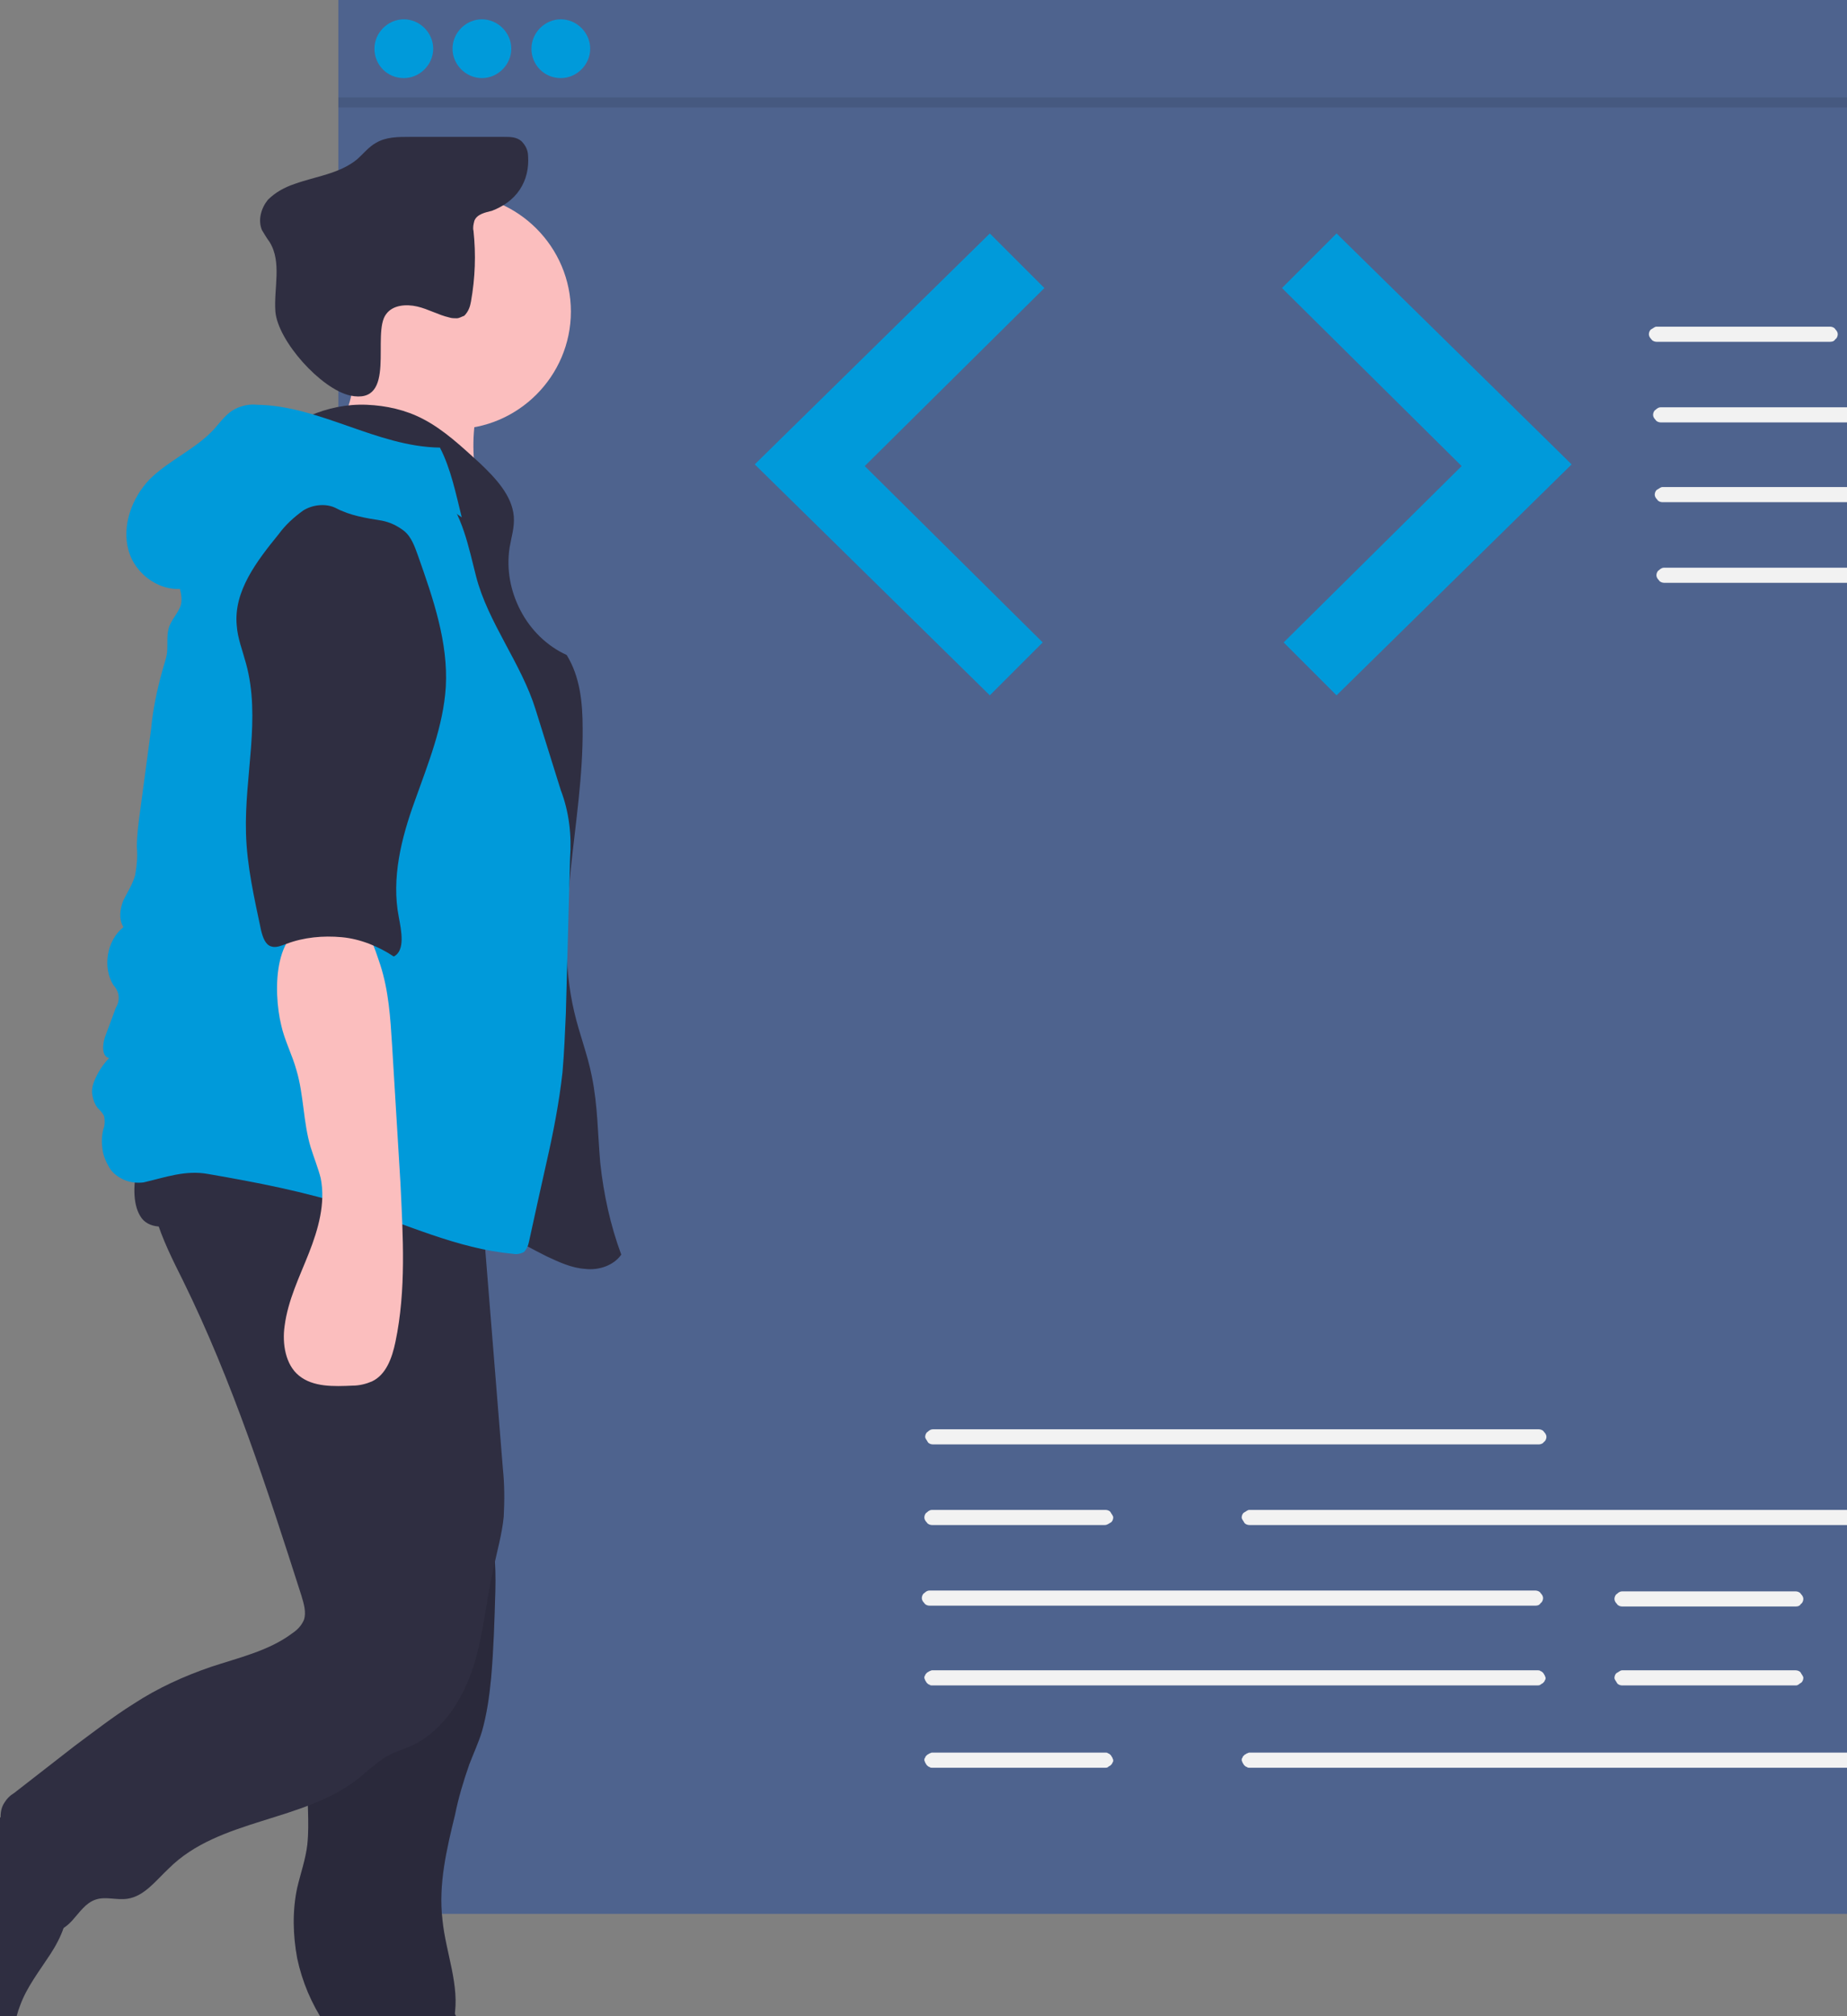 <?xml version="1.0" encoding="utf-8"?>
<!-- Generator: Adobe Illustrator 24.0.2, SVG Export Plug-In . SVG Version: 6.00 Build 0)  -->
<svg version="1.1" id="Layer_1" xmlns="http://www.w3.org/2000/svg" xmlns:xlink="http://www.w3.org/1999/xlink" x="0px" y="0px"
	 viewBox="0 0 220 240.1" style="enable-background:new 0 0 220 240.1;" xml:space="preserve">
<rect x="0" y="0" width="220" height="240.1" fill="#808080" stroke="none"/>
<style type="text/css">
	.st0{clip-path:url(#SVGID_2_);}
	.st1{display:none;fill:#DEE7FF;}
	.st2{opacity:0.8;fill:#415B91;enable-background:new    ;}
	.st3{fill:#F2F2F2;}
	.st4{fill:#009ADA;}
	.st5{opacity:0.1;enable-background:new    ;}
	.st6{fill:#2F2E41;}
	.st7{fill:#FBBEBE;}
</style>
<g>
	<defs>
		<rect id="SVGID_1_" y="-59.9" width="220" height="300"/>
	</defs>
	<clipPath id="SVGID_2_">
		<use xlink:href="#SVGID_1_"  style="overflow:visible;"/>
	</clipPath>
	<g class="st0">
		<rect y="-59.9" class="st1" width="220" height="300"/>
		<path class="st2" d="M332.8,0H40.3v227.9h292.5V0z"/>
		<path class="st3" d="M270,50.3h-72.2c-0.2,0-0.5-0.1-0.6-0.3c-0.2-0.2-0.3-0.4-0.3-0.6c0-0.2,0.1-0.5,0.3-0.6
			c0.2-0.2,0.4-0.3,0.6-0.3H270c0.2,0,0.5,0.1,0.6,0.3c0.2,0.2,0.3,0.4,0.3,0.6c0,0.2-0.1,0.5-0.3,0.6
			C270.5,50.2,270.3,50.3,270,50.3z"/>
		<path class="st3" d="M270.2,59.8h-72.2c-0.2,0-0.5-0.1-0.6-0.3c-0.2-0.2-0.3-0.4-0.3-0.6c0-0.2,0.1-0.5,0.3-0.6s0.4-0.3,0.6-0.3
			h72.2c0.2,0,0.5,0.1,0.6,0.3c0.2,0.2,0.3,0.4,0.3,0.6c0,0.2-0.1,0.5-0.3,0.6C270.7,59.8,270.4,59.8,270.2,59.8z"/>
		<path class="st3" d="M270.4,69.4h-72.2c-0.2,0-0.5-0.1-0.6-0.3c-0.2-0.2-0.3-0.4-0.3-0.6s0.1-0.5,0.3-0.6c0.2-0.2,0.4-0.3,0.6-0.3
			h72.2c0.2,0,0.5,0.1,0.6,0.3c0.2,0.2,0.3,0.4,0.3,0.6s-0.1,0.5-0.3,0.6C270.8,69.3,270.6,69.4,270.4,69.4z"/>
		<path class="st3" d="M218,40.7h-20.7c-0.2,0-0.5-0.1-0.6-0.3c-0.2-0.2-0.3-0.4-0.3-0.6c0-0.2,0.1-0.5,0.3-0.6s0.4-0.3,0.6-0.3H218
			c0.2,0,0.5,0.1,0.6,0.3c0.2,0.2,0.3,0.4,0.3,0.6c0,0.2-0.1,0.5-0.3,0.6C218.5,40.6,218.3,40.7,218,40.7z"/>
		<path class="st3" d="M183.3,172h-72.2c-0.2,0-0.5-0.1-0.6-0.3s-0.3-0.4-0.3-0.6c0-0.2,0.1-0.5,0.3-0.6c0.2-0.2,0.4-0.3,0.6-0.3
			h72.2c0.2,0,0.5,0.1,0.6,0.3c0.2,0.2,0.3,0.4,0.3,0.6c0,0.2-0.1,0.5-0.3,0.6C183.8,171.9,183.5,172,183.3,172z"/>
		<path class="st3" d="M182.9,191.2h-72.2c-0.2,0-0.5-0.1-0.6-0.3c-0.2-0.2-0.3-0.4-0.3-0.6c0-0.2,0.1-0.5,0.3-0.6
			c0.2-0.2,0.4-0.3,0.6-0.3h72.2c0.2,0,0.5,0.1,0.6,0.3c0.2,0.2,0.3,0.4,0.3,0.6c0,0.2-0.1,0.5-0.3,0.6
			C183.4,191.1,183.2,191.2,182.9,191.2z"/>
		<path class="st3" d="M183.1,200.7H111c-0.1,0-0.2,0-0.3-0.1c-0.1,0-0.2-0.1-0.3-0.2c-0.1-0.1-0.1-0.2-0.2-0.3
			c0-0.1-0.1-0.2-0.1-0.3c0-0.1,0-0.2,0.1-0.3c0-0.1,0.1-0.2,0.2-0.3c0.1-0.1,0.2-0.1,0.3-0.2c0.1,0,0.2-0.1,0.3-0.1h72.2
			c0.1,0,0.2,0,0.3,0.1c0.1,0,0.2,0.1,0.3,0.2c0.1,0.1,0.1,0.2,0.2,0.3c0,0.1,0.1,0.2,0.1,0.3c0,0.1,0,0.2-0.1,0.3
			c0,0.1-0.1,0.2-0.2,0.3c-0.1,0.1-0.2,0.1-0.3,0.2C183.4,200.7,183.2,200.7,183.1,200.7z"/>
		<path class="st3" d="M213.9,191.3h-20.7c-0.2,0-0.5-0.1-0.6-0.3c-0.2-0.2-0.3-0.4-0.3-0.6c0-0.2,0.1-0.5,0.3-0.6
			c0.2-0.2,0.4-0.3,0.6-0.3h20.7c0.2,0,0.5,0.1,0.6,0.3c0.2,0.2,0.3,0.4,0.3,0.6c0,0.2-0.1,0.5-0.3,0.6
			C214.4,191.2,214.2,191.3,213.9,191.3z"/>
		<path class="st3" d="M213.9,200.7h-20.7c-0.2,0-0.5-0.1-0.6-0.3s-0.3-0.4-0.3-0.6c0-0.2,0.1-0.5,0.3-0.6s0.4-0.3,0.6-0.3h20.7
			c0.2,0,0.5,0.1,0.6,0.3s0.3,0.4,0.3,0.6c0,0.2-0.1,0.5-0.3,0.6S214.2,200.7,213.9,200.7z"/>
		<path class="st3" d="M262.3,181.6H148.8c-0.2,0-0.5-0.1-0.6-0.3s-0.3-0.4-0.3-0.6c0-0.2,0.1-0.5,0.3-0.6s0.4-0.3,0.6-0.3h113.5
			c0.2,0,0.5,0.1,0.6,0.3s0.3,0.4,0.3,0.6c0,0.2-0.1,0.5-0.3,0.6S262.5,181.6,262.3,181.6z"/>
		<path class="st3" d="M131.6,181.6H111c-0.2,0-0.5-0.1-0.6-0.3c-0.2-0.2-0.3-0.4-0.3-0.6c0-0.2,0.1-0.5,0.3-0.6
			c0.2-0.2,0.4-0.3,0.6-0.3h20.7c0.2,0,0.5,0.1,0.6,0.3s0.3,0.4,0.3,0.6c0,0.2-0.1,0.5-0.3,0.6S131.9,181.6,131.6,181.6z"/>
		<path class="st3" d="M262.3,210.5H148.8c-0.1,0-0.2,0-0.3-0.1c-0.1,0-0.2-0.1-0.3-0.2c-0.1-0.1-0.1-0.2-0.2-0.3
			c0-0.1-0.1-0.2-0.1-0.3c0-0.1,0-0.2,0.1-0.3c0-0.1,0.1-0.2,0.2-0.3c0.1-0.1,0.2-0.1,0.3-0.2c0.1,0,0.2-0.1,0.3-0.1h113.5
			c0.2,0,0.5,0.1,0.6,0.3s0.3,0.4,0.3,0.6c0,0.2-0.1,0.5-0.3,0.6S262.5,210.5,262.3,210.5z"/>
		<path class="st3" d="M131.6,210.5H111c-0.1,0-0.2,0-0.3-0.1c-0.1,0-0.2-0.1-0.3-0.2c-0.1-0.1-0.1-0.2-0.2-0.3
			c0-0.1-0.1-0.2-0.1-0.3c0-0.1,0-0.2,0.1-0.3c0-0.1,0.1-0.2,0.2-0.3c0.1-0.1,0.2-0.1,0.3-0.2c0.1,0,0.2-0.1,0.3-0.1h20.7
			c0.1,0,0.2,0,0.3,0.1c0.1,0,0.2,0.1,0.3,0.2c0.1,0.1,0.1,0.2,0.2,0.3c0,0.1,0.1,0.2,0.1,0.3c0,0.1,0,0.2-0.1,0.3
			c0,0.1-0.1,0.2-0.2,0.3c-0.1,0.1-0.2,0.1-0.3,0.2C131.9,210.5,131.8,210.5,131.6,210.5z"/>
		<path class="st4" d="M117.9,27.8l-28,27.5l28,27.5l6.3-6.3l-21.2-21l21.4-21.2L117.9,27.8z"/>
		<path class="st4" d="M159.2,27.8l28,27.5l-28,27.5l-6.3-6.3l21.2-21l-21.4-21.2L159.2,27.8z"/>
		<path class="st4" d="M48.1,9.3c1.9,0,3.5-1.6,3.5-3.5S50,2.3,48.1,2.3c-1.9,0-3.5,1.6-3.5,3.5S46.1,9.3,48.1,9.3z"/>
		<path class="st4" d="M57.4,9.3c1.9,0,3.5-1.6,3.5-3.5s-1.6-3.5-3.5-3.5c-1.9,0-3.5,1.6-3.5,3.5S55.5,9.3,57.4,9.3z"/>
		<path class="st4" d="M66.8,9.3c1.9,0,3.5-1.6,3.5-3.5s-1.6-3.5-3.5-3.5c-1.9,0-3.5,1.6-3.5,3.5S64.8,9.3,66.8,9.3z"/>
		<path class="st5" d="M332.8,11.6H40.3v1.2h292.5V11.6z"/>
		<path class="st6" d="M-4.6,219c-1.3,0.7-2.7,1.3-4.1,1.7c-2.5,0.7-5.2,0.4-7.8,1c-1,0.2-2.2,0.7-2.5,1.7c-0.2,0.7,0,1.5,0.3,2.3
			c2.8,8.1,4.5,16.8,9,24.1c1.9,3.1,4.2,5.9,7,8.3c1,0.9,2.2,1.8,3.5,1.9c0.6,0.1,1.3,0,1.8-0.3c0.6-0.3,1.1-0.7,1.5-1.2
			c0.4-0.5,0.6-1.1,0.7-1.7c0.1-0.6,0-1.2-0.3-1.8c-0.4-0.9-1.2-1.6-1.6-2.4c-0.5-1.1-0.8-2.2-0.9-3.4c-0.4-3.5-0.9-7.1,0.4-10.4
			c0.8-2.2,2.3-4.1,3.6-6.1c1.3-2,2.3-4.3,2-6.6c-0.2-1.6-1-3.1-1.8-4.4c-0.8-1.4-2.5-5.1-4.2-5.6C0.2,215.7-3,218.2-4.6,219z"/>
		<path class="st6" d="M40.4,247c0,0.8-0.1,1.6-0.3,2.4c-0.5,1.4-1.8,2.3-2.5,3.7c-0.9,1.8-0.5,4.1,0.1,6c0.4,1.2,0.9,2.5,1.9,3.3
			c0.9,0.6,1.9,0.9,2.9,1c8.9,1.2,17.9,0.5,26.9,0.8c1.6,0,3.4,0.1,4.8-0.7c1.4-0.8,2.3-2.8,1.3-4.2c-0.9-1.2-2.6-1.2-4.1-1.3
			c-3.8-0.2-7.5-1.7-10.3-4.3c-0.6-0.5-1.1-1.1-1.4-1.7c-0.3-0.6-0.6-1.1-0.8-1.8c-1.3-3.4-2.8-6.8-4.5-10c-0.5-0.9-1-1.8-1.9-2.3
			c-0.7-0.3-1.4-0.5-2.1-0.5c-2.2-0.1-8-0.9-9.8,0.8C39.1,239.9,40.4,244.9,40.4,247z"/>
		<path class="st7" d="M54,51.1c7.7,0,14-6.3,14-14s-6.3-14-14-14s-14,6.3-14,14S46.3,51.1,54,51.1z"/>
		<path class="st7" d="M41.4,48.6c-0.9,2.2-2.3,4.3-4.4,5.5l20,4c-0.7-2.8-0.8-5.8-0.3-8.7c0.2-0.7,0.2-1.4,0.1-2.1
			c-0.4-1.4-2-2.1-3.5-2.4c-3.7-0.8-6.9-1.2-10.3-2.8C42.1,43.8,42.2,46.6,41.4,48.6z"/>
		<path class="st6" d="M36.9,49.5c2.1-0.9,4.4-1.4,6.8-1.3c2.3,0.1,4.6,0.6,6.7,1.7c2.5,1.3,4.6,3.3,6.7,5.2
			c1.9,1.8,3.9,3.9,4.1,6.4c0.1,1.3-0.3,2.5-0.5,3.7c-0.4,2.6,0.1,5.2,1.3,7.5c1.2,2.3,3.1,4.2,5.5,5.3c1.6,2.6,1.9,5.7,1.9,8.7
			c0.1,11.3-3.6,22.8-1,33.8c0.6,2.6,1.6,5.1,2.1,7.7c0.7,3.4,0.7,6.9,1,10.3c0.4,3.7,1.2,7.4,2.5,10.9c-0.9,1.3-2.7,1.9-4.3,1.7
			c-1.6-0.1-3.1-0.8-4.6-1.5c-7-3.5-13.4-8.1-20.6-11.1c-4.8-2-9.9-3.2-14.5-5.5c-4.6-2.3-8.9-5.9-10.4-10.7
			c-0.6-2.1-0.7-4.3-0.7-6.5c-0.1-9.2-0.3-18.6,1.8-27.6c1.8-8,5.3-15.6,6.1-23.7c0.2-2.6,0.3-5.5,1.8-7.7
			C30.8,53.7,35.4,52.9,36.9,49.5z"/>
		<path class="st6" d="M46,37.4c0.8-1.1,2.4-1.2,3.7-0.9c1.3,0.3,2.5,1,3.8,1.3c0.3,0.1,0.6,0.1,0.9,0.1c0.3,0,0.6-0.2,0.9-0.3
			c0.5-0.5,0.7-1.1,0.8-1.7c0.5-2.8,0.6-5.6,0.3-8.4c-0.1-0.4,0-0.8,0.1-1.2c0.3-0.8,1.3-1,2.1-1.2c1.3-0.5,2.5-1.3,3.3-2.5
			c0.8-1.2,1.1-2.6,1-4c0-0.7-0.3-1.3-0.8-1.8c-0.6-0.5-1.3-0.5-2.1-0.5c-3.7,0-7.5,0-11.2,0c-1.4,0-2.8,0-4,0.7
			c-0.9,0.5-1.5,1.3-2.3,2c-2.1,1.7-4.9,2-7.4,2.9c-1.2,0.4-2.3,1-3.2,1.9c-0.8,1-1.2,2.4-0.7,3.6c0.3,0.5,0.6,1,0.9,1.4
			c1.5,2.4,0.5,5.5,0.7,8.3c0.3,3.5,5.4,9.2,8.9,10C47.4,48.3,44.2,39.7,46,37.4z"/>
		<path class="st6" d="M37.7,192.9c0.4,2.6,0.8,5.2,0.7,7.8c-0.2,3.6-1.5,7.2-1.7,10.8c-0.2,2.7,0.2,5.5-0.1,8.2
			c-0.2,1.7-0.8,3.4-1.2,5.1c-0.6,2.8-0.5,5.7,0,8.4c0.6,2.8,1.7,5.4,3.3,7.8c0.2,0.4,0.6,0.7,1,1c0.4,0.1,0.8,0.2,1.2,0.2
			c4.1-0.1,8.2-0.5,12.2-1.1c0.3,0,0.6-0.1,0.8-0.3c0.1-0.1,0.1-0.3,0.2-0.5c0.7-3.9-1-7.7-1.4-11.7c-0.5-4.2,0.5-8.4,1.5-12.5
			c0.4-2,1-4,1.7-6c0.5-1.3,1.1-2.6,1.5-3.9c0.6-2.1,0.9-4.3,1.1-6.4c0.3-3.4,0.4-6.9,0.5-10.3c0.1-3.3-0.2-6.5-0.8-9.7
			c-0.9-4.1-2.8-7.8-4.6-11.6c-1,0.2-1.9,0.7-2.7,1.3c-2.4,1.6-4.9,2.9-7.5,4.1c-1.7,0.8-5.1,1.4-6.2,3.1c-1.1,1.7-0.4,5-0.3,6.9
			C37,186.6,37.3,189.7,37.7,192.9z"/>
		<path class="st5" d="M37.7,192.9c0.4,2.6,0.8,5.2,0.7,7.8c-0.2,3.6-1.5,7.2-1.7,10.8c-0.2,2.7,0.2,5.5-0.1,8.2
			c-0.2,1.7-0.8,3.4-1.2,5.1c-0.6,2.8-0.5,5.7,0,8.4c0.6,2.8,1.7,5.4,3.3,7.8c0.2,0.4,0.6,0.7,1,1c0.4,0.1,0.8,0.2,1.2,0.2
			c4.1-0.1,8.2-0.5,12.2-1.1c0.3,0,0.6-0.1,0.8-0.3c0.1-0.1,0.1-0.3,0.2-0.5c0.7-3.9-1-7.7-1.4-11.7c-0.5-4.2,0.5-8.4,1.5-12.5
			c0.4-2,1-4,1.7-6c0.5-1.3,1.1-2.6,1.5-3.9c0.6-2.1,0.9-4.3,1.1-6.4c0.3-3.4,0.4-6.9,0.5-10.3c0.1-3.3-0.2-6.5-0.8-9.7
			c-0.9-4.1-2.8-7.8-4.6-11.6c-1,0.2-1.9,0.7-2.7,1.3c-2.4,1.6-4.9,2.9-7.5,4.1c-1.7,0.8-5.1,1.4-6.2,3.1c-1.1,1.7-0.4,5-0.3,6.9
			C37,186.6,37.3,189.7,37.7,192.9z"/>
		<path class="st6" d="M18.5,137.1c-1.9,5.1,0.9,10.6,3.3,15.4c5.9,12,10,24.7,14.1,37.5c0.3,1,0.6,2,0.3,2.9
			c-0.3,0.7-0.8,1.2-1.4,1.6c-2.8,2.1-6.4,2.9-9.7,4c-3.2,1.1-6.3,2.5-9.2,4.4c-2.4,1.5-4.7,3.3-7,5l-7.2,5.6
			c-0.5,0.3-0.9,0.7-1.2,1.2c-0.7,1.1-0.4,2.5-0.1,3.8c0.9,3.3,2.1,6.6,3.5,9.7c0.2,0.7,0.7,1.3,1.3,1.7c1.1,0.6,2.5-0.2,3.4-1.2
			c0.9-1,1.6-2.1,2.8-2.5c1.2-0.4,2.5,0.1,3.8-0.1c2-0.3,3.4-2.2,4.9-3.6c6-6,16.1-5.5,22.7-10.8c1-0.9,2-1.7,3-2.4
			c1.1-0.7,2.4-1,3.6-1.6c3.5-1.8,5.8-5.5,7-9.3c1.2-3.8,1.5-7.8,2.4-11.7c0.4-2,1-4,1.2-6.1c0.1-1.9,0.1-3.8-0.1-5.7l-2.4-29.8
			c-0.2-2.4-0.4-4.9-0.8-7.3c-7.1,0.3-14.2,0.5-21.3,0.6C29.7,138.5,23.9,138.9,18.5,137.1z"/>
		<path class="st6" d="M16.7,144.8c0.9,1.6,3.3,1.5,4.8,0.7c1.6-0.9,2.8-2.3,4.4-3.2c2.1-1.1,4.7-1.1,7.1-1
			c3.8,0.1,7.7,0.2,11.3,1.3c3.8,1.1,7.5,3.3,11.4,2.8c0.7-0.1,1.4-0.3,1.8-0.9c0.2-0.4,0.3-0.9,0.3-1.4l0.1-3.5
			c0.1-0.6,0-1.2-0.3-1.8c-0.3-0.5-0.8-0.8-1.3-1c-5.6-2.8-12-3.3-18.2-3.5c-3.2-0.1-6.3-0.2-9.5-0.1c-2.7,0-5.9-0.4-8.5,0.4
			C16.8,134.5,14.9,141.9,16.7,144.8z"/>
		<path class="st4" d="M52.4,53.3c-7.5-0.1-14.3-5-21.8-5.1c-0.9-0.1-1.8,0.1-2.6,0.5c-1,0.5-1.7,1.5-2.5,2.4
			c-2.2,2.4-5.4,3.7-7.7,6c-2.1,2.2-3.3,5.5-2.5,8.4c0.8,3,4,5.2,7,4.5c1.2-3.9,3.7-7.3,7-9.6c1.7-1.1,3.6-2.1,5.5-2.9
			c3.4-1.5,7.1-3.1,10.7-1.9c1.3,0.5,2.5,1.2,3.6,2l5.9,4C54.3,58.8,53.7,55.8,52.4,53.3z"/>
		<path class="st4" d="M21.4,67.1c-1,1.2,0.4,3,0.2,4.6c-0.1,1-1,1.8-1.4,2.8c-0.4,1-0.2,2.1-0.3,3.2c-0.1,0.8-0.4,1.5-0.6,2.3
			c-0.6,2.2-1.1,4.5-1.3,6.8l-1.3,9.7c-0.2,1.5-0.4,2.9-0.4,4.4c0.1,1.1,0,2.2-0.2,3.3c-0.3,1.1-0.9,2-1.4,3c-0.4,1-0.6,2.2,0,3.2
			c-2,1.6-2.5,4.8-1.2,6.9c0.3,0.3,0.5,0.7,0.6,1.1c0.1,0.6,0,1.1-0.3,1.6l-1.3,3.5c-0.3,0.9-0.4,2.3,0.5,2.5
			c-0.8,0.8-1.4,1.8-1.8,2.8c-0.2,0.5-0.3,1.1-0.2,1.6c0.1,0.6,0.3,1.1,0.6,1.5c0.3,0.3,0.6,0.6,0.8,1c0.1,0.5,0.1,1.1-0.1,1.6
			c-0.2,0.8-0.2,1.6-0.1,2.3c0.1,0.8,0.4,1.5,0.8,2.2c0.4,0.7,1.1,1.2,1.8,1.5c0.7,0.3,1.5,0.4,2.3,0.3c2.6-0.6,5-1.5,7.7-1
			c5.8,1,11.5,2.1,17.1,3.9c6.4,2,12.5,5,19.2,5.6c0.4,0.1,0.9,0,1.3-0.2c0.3-0.3,0.5-0.7,0.6-1.2c0.7-3.2,1.4-6.4,2.1-9.5
			c0.8-3.5,1.5-7.1,1.9-10.7c0.2-2.3,0.3-4.7,0.4-7l0.5-18.5c0.2-2.7-0.1-5.5-1.1-8.1l-3-9.6c-1.7-5.5-5.7-10.4-7.1-15.9
			c-0.9-3.5-1.6-7.3-4-10.1c-3.4-3.9-9.4-4.5-14.6-3.9c-2.3,0.3-4.7,0.8-6.8,2c-2.3,1.4-4.1,3.6-5.8,5.7
			C24.2,63.9,22.8,65.3,21.4,67.1z"/>
		<path class="st7" d="M33.5,122.1c0.4,1.8,1.3,3.5,1.8,5.3c0.9,3,0.8,6.2,1.7,9.2c0.4,1.3,0.9,2.5,1.2,3.7c0.6,3-0.3,6.1-1.4,8.9
			c-1.1,2.8-2.5,5.6-2.9,8.7c-0.3,2.1,0.1,4.6,1.7,5.9c1.7,1.4,4.2,1.3,6.4,1.2c0.8,0,1.6-0.2,2.3-0.5c1.7-0.8,2.4-2.8,2.8-4.7
			c1.3-6.2,0.9-12.6,0.6-18.9l-1-16.5c-0.2-3.2-0.4-6.4-1.4-9.5c-0.4-1.1-1-3.4-2-4.1c-1-0.7-3.8-0.7-5.1-0.8
			C32.5,109.8,32.5,118,33.5,122.1z"/>
		<path class="st6" d="M40,60.5c-1.2-0.6-2.8-0.4-3.9,0.3c-1.1,0.8-2.1,1.7-2.9,2.8c-2.6,3.2-5.4,6.8-5,10.9c0.1,1.5,0.7,3,1.1,4.5
			c1.8,6.5-0.2,13.4,0,20.2c0.1,3.9,1,7.8,1.8,11.6c0.2,0.8,0.5,1.7,1.2,1.9c0.6,0.2,1.2-0.1,1.8-0.3c2.1-0.8,4.4-1,6.6-0.8
			s4.4,1.1,6.2,2.3c1.4-0.7,0.9-3.1,0.6-4.7c-0.9-4.6,0.3-9.4,1.9-13.8c1.6-4.5,3.4-8.9,3.7-13.6c0.3-5.3-1.5-10.5-3.3-15.6
			c-0.4-1.1-0.8-2.3-1.7-3c-0.8-0.6-1.6-1-2.6-1.2C43.6,61.7,41.7,61.4,40,60.5z"/>
	</g>
</g>
</svg>
